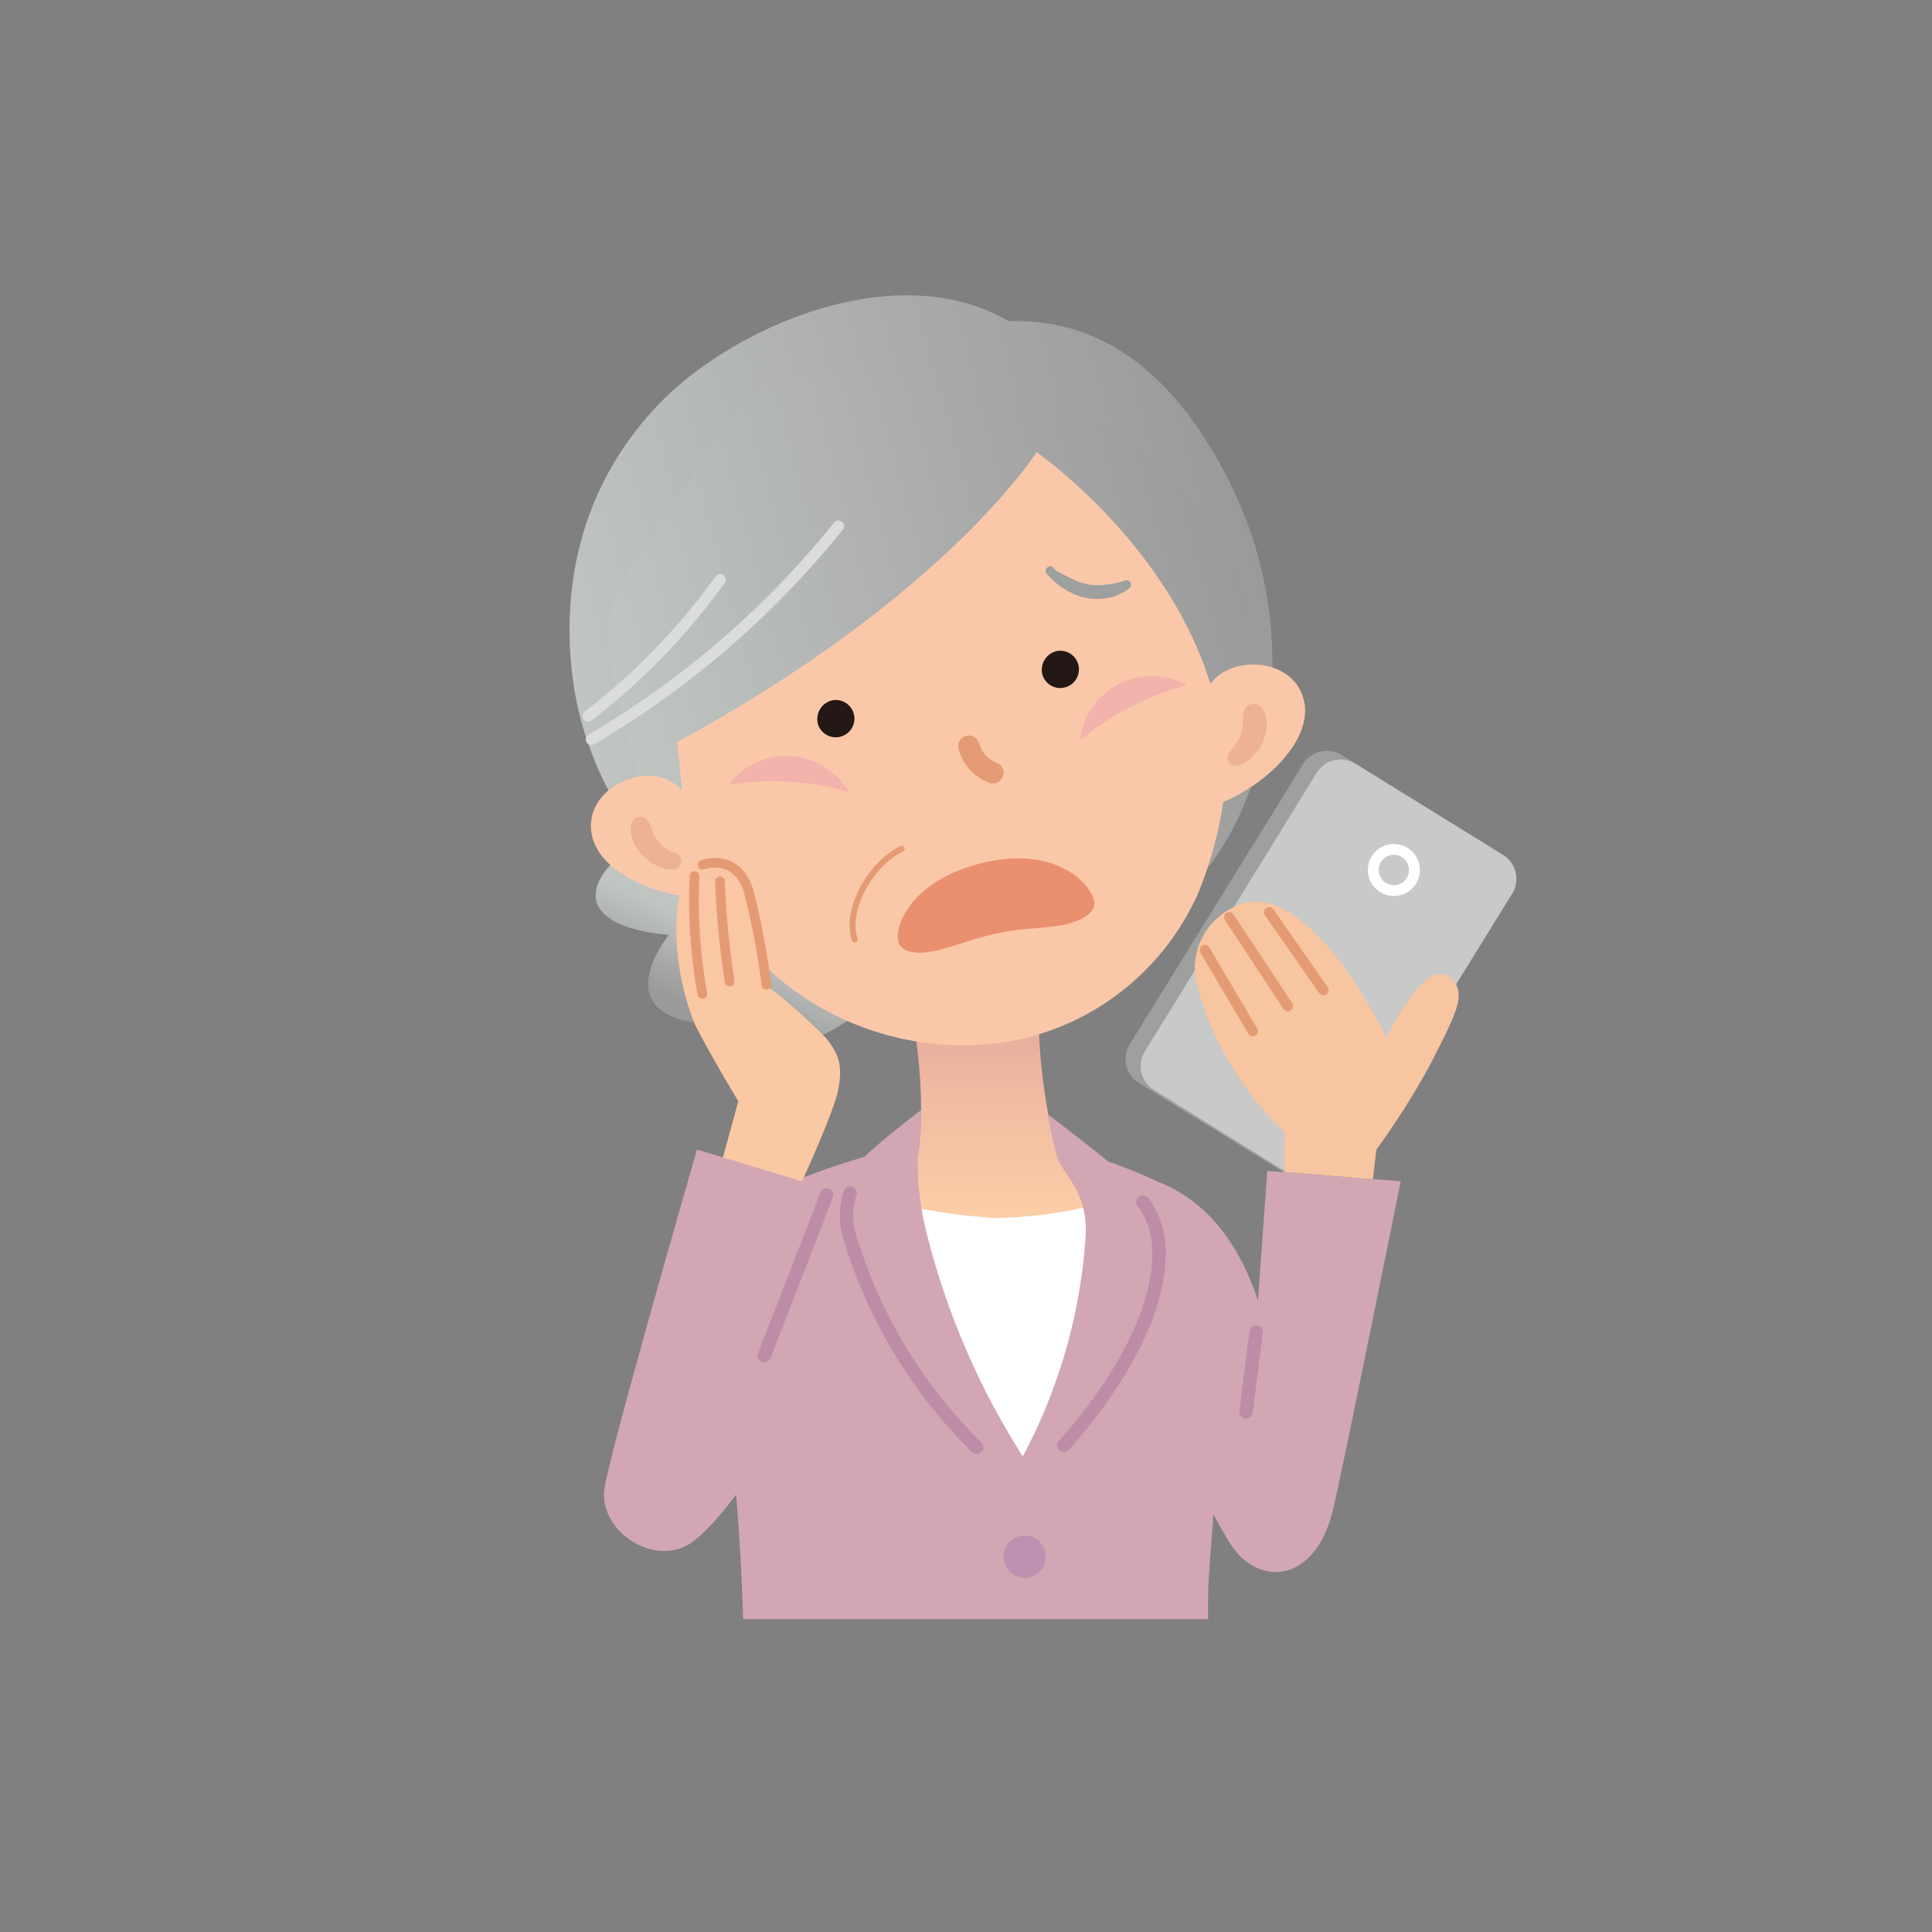 <svg xmlns="http://www.w3.org/2000/svg" xmlns:xlink="http://www.w3.org/1999/xlink" viewBox="0 0 200 200"><rect x="0" y="0" width="200" height="200" fill="#808080" stroke="none"/><defs><linearGradient id="linear-gradient" x1="1029.6" y1="133.25" x2="1029.6" y2="108.8" gradientTransform="translate(-927.1)" gradientUnits="userSpaceOnUse"><stop offset="0" stop-color="#ffd4a9"/><stop offset="0.34" stop-color="#fbcda7"/><stop offset="0.83" stop-color="#f0baa1"/><stop offset="1" stop-color="#ebb19f"/></linearGradient><linearGradient id="linear-gradient-2" x1="-1078.27" y1="192.99" x2="-1071.69" y2="197.47" gradientTransform="matrix(-0.85, 0.58, 0.57, 0.88, -950.35, 552.45)" gradientUnits="userSpaceOnUse"><stop offset="0" stop-color="#c0c5c2"/><stop offset="1" stop-color="#9a9a9a"/></linearGradient><linearGradient id="linear-gradient-3" x1="369.06" y1="-166.23" x2="441.15" y2="-166.23" gradientTransform="translate(-252.37 333.17) rotate(-15.08)" xlink:href="#linear-gradient-2"/><linearGradient id="linear-gradient-4" x1="373.19" y1="-171.22" x2="438.85" y2="-171.22" gradientTransform="translate(-252.37 333.17) rotate(-15.08)" xlink:href="#linear-gradient-2"/><linearGradient id="linear-gradient-5" x1="1687.87" y1="-576.82" x2="1695.03" y2="-592.58" gradientTransform="matrix(-1, -0.08, -0.08, 1, 1716.83, 814.76)" gradientUnits="userSpaceOnUse"><stop offset="0" stop-color="#fac8a2"/><stop offset="0.66" stop-color="#fac6a4"/><stop offset="0.9" stop-color="#fac1ab"/><stop offset="1" stop-color="#fabbb1"/></linearGradient></defs><g id="レイヤー_2" data-name="レイヤー 2"><g id="グループ_179" data-name="グループ 179"><rect width="200" height="200" style="fill:none"/><path d="M94.28,104.2s1.81,8.79.72,15.29c-5.38.37-7.27,3.8-5.37,5.37s7.51,5.44,13.68,5.44c5.59,0,11.14-3.74,12.51-5.29s-3.27-5-6.33-5.28a61.91,61.91,0,0,1-2-15Z" style="fill:url(#linear-gradient)"/><path d="M94,124.86,92,122.8l-2.06.44,15.74,30.6s9.08-11.62,9.26-21.18.74-10,.74-10l-2.21,2.06a46.46,46.46,0,0,1-10.28,1.37A58.91,58.91,0,0,1,94,124.86Z" style="fill:#fff"/><path d="M76.93,167.61h48.14c-.17-6.58,1-10,.52-18.62-.23-4.1,6.37-7,6-9-1.35-7.08-4.33-14.75-11.71-17.65a49.28,49.28,0,0,0-5.15-2.09c-3.38-2.74-6.28-4.9-6.28-4.9s.24,1.58.91,4.19c.52,2.07,3.4,3.63,3,8.75a56.15,56.15,0,0,1-6.48,22.47,78.19,78.19,0,0,1-10.07-23.58A30.33,30.33,0,0,1,95,120a33.44,33.44,0,0,0,.37-5.1s-4.13,3.12-5.85,4.84a89.78,89.78,0,0,0-9.6,3.46c-3.23,1.6-6,6-5.29,15C75.42,148.07,76.53,154.54,76.93,167.61Z" style="fill:#d2a7b3"/><path d="M103.88,161.15a2.19,2.19,0,1,0,2.19-2.19A2.19,2.19,0,0,0,103.88,161.15Z" style="fill:#c090b1"/><path d="M118.31,124.42a8.48,8.48,0,0,1,1.66,5c.29,9.5-9.84,20.19-9.84,20.19" style="fill:none;stroke:#bd8da7;stroke-linecap:round;stroke-linejoin:round;stroke-width:1.39px"/><path d="M88,123.51a7.81,7.81,0,0,0,.11,5,51.11,51.11,0,0,0,13,21.31" style="fill:none;stroke:#bd8da7;stroke-linecap:round;stroke-linejoin:round;stroke-width:1.39px"/><path d="M72.27,83.52s-10,4.45-10.59,8.79c-.51,4.06,7.57,4.46,7.57,4.46s-4.23,5.15-.83,7.79c4,3.11,11.82-.41,11.82-.41s-2.45,3.92-.32,4.14c6.14.65,13.55-7.53,13.55-7.53Z" style="fill:url(#linear-gradient-2)"/><path d="M104.42,33.25c5.77-.16,14.74,1.48,22.2,15.37,7.58,14.08,5.82,28.76.47,38.13C122.94,94,114,100.64,112.47,100.94c-14.79,3-22.36,5-29.93,1a44.32,44.32,0,0,1-11.42-8.74c-4.89-5.55-10.39-12.75-11.78-22.6-1.13-8.06-.19-19.5,9.09-29C76.15,33.77,92.81,26.48,104.42,33.25Z" style="fill:url(#linear-gradient-3)"/><path d="M126.4,69.82A40.37,40.37,0,0,1,124,92.53a26.49,26.49,0,0,1-19.52,15.28A29.71,29.71,0,0,1,79.18,100,38.2,38.2,0,0,1,68.94,80.35C65.62,62.18,76.15,45,92.48,42.05S123.07,51.66,126.4,69.82Z" style="fill:#fac8a9"/><path d="M128.67,60.64c-3.39-13-23.3-22.74-30.54-21-10.66-2-14.8-1.31-19.25,1-2.68,1.4-6.41,7.2-8.24,10.24-1.72,2.86-6.91,9.2-7.36,12.16-.88,5.68.49,9,3.18,18.77,1.12,4.09,8.09,14.26,6.65,11.49s-2.28-8.73-3-16.49c27.88-15.16,37.19-30,37.19-30s13.93,9.61,18.21,24.71c2.32,6.74,1.8,6.2,1.41,8.68C127.79,78.84,131.39,71.06,128.67,60.64Z" style="fill:url(#linear-gradient-4)"/><path d="M100.29,77.25A4.1,4.1,0,0,0,102.78,80" style="fill:none;stroke:#e49b74;stroke-linecap:round;stroke-linejoin:round;stroke-width:2.215px"/><path d="M86.8,54.46A93.51,93.51,0,0,1,61.22,76.54" style="fill:none;stroke:#dbdcdc;stroke-linecap:round;stroke-linejoin:round;stroke-width:1.159px"/><path d="M74.55,60A67.56,67.56,0,0,1,60.89,74.12" style="fill:none;stroke:#dbdcdc;stroke-linecap:round;stroke-linejoin:round;stroke-width:1.159px"/><path d="M122.91,70.94a7.49,7.49,0,0,0-11.12,5.73A28.18,28.18,0,0,1,122.91,70.94Z" style="fill:#f2b3ac"/><path d="M75.41,81.26A7.49,7.49,0,0,1,87.9,82,28.23,28.23,0,0,0,75.41,81.26Z" style="fill:#f2b3ac"/><path d="M69.61,81c-3.15-2.06-9.19.73-8.36,5.34s8.58,7.09,13.12,6.51c-1.4-2.16-.3-3.32-1.67-7C71.41,82.39,71.66,82.54,69.61,81Z" style="fill:#fac8a9"/><path d="M67.12,85.06a3.54,3.54,0,0,1,.27.56,5.38,5.38,0,0,1,.2.51,3.51,3.51,0,0,0,.5.91q.16.19.36.39a5,5,0,0,0,.43.35,5.6,5.6,0,0,0,.48.3l.26.13.13.06.06,0h0a.87.87,0,0,1,.71,1,.88.88,0,0,1-1,.71l-.14,0-.11,0-.22,0-.41-.11a4.65,4.65,0,0,1-.8-.33,4.41,4.41,0,0,1-.74-.47,4.16,4.16,0,0,1-.66-.6,4.8,4.8,0,0,1-.94-1.54,2.91,2.91,0,0,1-.2-.86,2.25,2.25,0,0,1,.07-.86.94.94,0,0,1,1.18-.61.9.9,0,0,1,.53.42Z" style="fill:#edb195"/><path d="M125.34,70.74c2.24-3.06,8.85-2.62,9.69,2s-5.56,9.71-10,10.81c.56-2.53-.38-3.29-.87-7.17C123.79,73.61,124,72.72,125.34,70.74Z" style="fill:#fac8a9"/><path d="M130.54,73.19A2.24,2.24,0,0,1,131,74a3.23,3.23,0,0,1,.13.88,4.85,4.85,0,0,1-.35,1.8,4.76,4.76,0,0,1-1,1.5l-.31.31a2.88,2.88,0,0,1-.34.27,3.27,3.27,0,0,1-.36.25l-.19.11-.1,0-.12.07a.88.88,0,0,1-.91-1.5h0l0,0,0-.05.1-.11.18-.22.17-.24a1.88,1.88,0,0,0,.16-.23,3.92,3.92,0,0,0,.45-1,3.14,3.14,0,0,0,.16-1,5.17,5.17,0,0,1,0-.54,4.27,4.27,0,0,1,.1-.63v-.06a1,1,0,0,1,1.17-.72A1,1,0,0,1,130.54,73.19Z" style="fill:#edb195"/><path d="M107.9,69.81a1.93,1.93,0,1,0,1.44-2.4A2,2,0,0,0,107.9,69.81Z" style="fill:#231815"/><path d="M84.66,74.91a1.93,1.93,0,1,0,1.44-2.4A2,2,0,0,0,84.66,74.91Z" style="fill:#231815"/><path d="M109,58.76l.19.16.19.16c.14.11.28.13.42.23a8.07,8.07,0,0,0,.87.46,8.42,8.42,0,0,0,.92.42,6.33,6.33,0,0,0,.94.28,5.23,5.23,0,0,0,1,.11,6.24,6.24,0,0,0,1-.06,7,7,0,0,0,1.88-.42h0a.48.48,0,0,1,.47.83A5.44,5.44,0,0,1,113.47,62a6.16,6.16,0,0,1-1.21-.15,7.58,7.58,0,0,1-1.14-.37,7.93,7.93,0,0,1-1-.55,7.17,7.17,0,0,1-.94-.7l-.43-.4-.2-.21-.2-.23a.48.48,0,0,1,.7-.65Z" style="fill:#9e9f9f"/><path d="M113.27,93.3c.23,1.12-1.28,2.17-3.74,2.54-1.72.26-3.8.27-6.06.73s-4.4,1.28-6.09,1.73c-2.56.68-4.18.23-4.4-.88-.38-1.88,1.71-6.57,9.16-8.19C109.35,87.66,112.89,91.42,113.27,93.3Z" style="fill:#eb906f"/><path d="M93.35,87.86c-3.33,1.64-5.88,6.38-4.87,9.39" style="fill:none;stroke:#e49b74;stroke-linecap:round;stroke-linejoin:round;stroke-width:0.618px"/><path d="M73.37,89.05c1.93.15,4,.94,4.83,6.81.45,3.1.68,6.08.68,6.08s.26-.58,5.91,4.79c2.42,2.31,2.35,4,2,6-.47,2.8-5.74,13.81-5.74,13.81l-7.21-3.1L76.43,114s-2.6-4.26-4.48-7.91C68.84,98.43,69.59,88.76,73.37,89.05Z" style="fill:url(#linear-gradient-5)"/><path d="M74.53,91.25a91.62,91.62,0,0,0,1,10.35" style="fill:none;stroke:#e49b74;stroke-linecap:round;stroke-linejoin:round;stroke-width:1.004px"/><path d="M71.9,90.69a53.89,53.89,0,0,0,.81,12.19" style="fill:none;stroke:#e49b74;stroke-linecap:round;stroke-linejoin:round;stroke-width:1.004px"/><path d="M72.15,119l14,4.24-4,22.1c-4.52,7.81-7.3,11.6-10.1,14-3.76,3.25-10-.57-9.5-5.1C62.88,151.11,72.15,119,72.15,119Z" style="fill:#d2a7b3"/><line x1="85.58" y1="123.7" x2="79.12" y2="140.34" style="fill:none;stroke:#bd8da7;stroke-linecap:round;stroke-linejoin:round;stroke-width:1.39px"/><path d="M72.73,89.52c1.14-.37,3.74-.61,4.77,2.73a79.68,79.68,0,0,1,1.84,9.69" style="fill:none;stroke:#e49b74;stroke-linecap:round;stroke-linejoin:round;stroke-width:1.004px"/><path d="M137.16,120.61l-3.58,1.18-15.69-9.69a2.89,2.89,0,0,1-.94-4l17.94-29a2.9,2.9,0,0,1,4-.94l15.29,9.45a3,3,0,0,1,.84,4.12Z" style="fill:#9e9f9f"/><path d="M133,121.24l-13.54-8.41a2.9,2.9,0,0,1-.94-4L136.3,80a2.9,2.9,0,0,1,4-.94l15.3,9.45a2.9,2.9,0,0,1,.94,4l-17.33,28.05Z" style="fill:#c8c9c9"/><path d="M142.17,89.87a2.13,2.13,0,1,0,2.31-1.93A2.12,2.12,0,0,0,142.17,89.87Z" style="fill:none;stroke:#fff;stroke-miterlimit:10;stroke-width:1.122px"/><path d="M133,117.21a32.32,32.32,0,0,1-9.18-15.59A7,7,0,0,1,127.53,94c5.51-3.13,12,5.47,16,13.45,0,0,4-8.62,6.64-6.22,1.8,1.63.49,3.83-2.22,9.17a83.86,83.86,0,0,1-5.47,8.62l-.36,3.07-9.15-.76Z" style="fill:#f7c59f"/><line x1="131.38" y1="94.44" x2="136.99" y2="102.48" style="fill:none;stroke:#e49b74;stroke-linecap:round;stroke-linejoin:round;stroke-width:1.07px"/><line x1="127.25" y1="94.95" x2="133.32" y2="104.15" style="fill:none;stroke:#e49b74;stroke-linecap:round;stroke-linejoin:round;stroke-width:1.07px"/><line x1="124.73" y1="98.35" x2="129.69" y2="106.75" style="fill:none;stroke:#e49b74;stroke-linecap:round;stroke-linejoin:round;stroke-width:1.07px"/><path d="M145,122.29l-13.81-1.08-1.52,21.06c-2.77,1.37-9,4.56-9,4.56,1.6,3.51,4.55,9.47,6.57,12.8,2.77,4.57,8.66,4.52,10.67-3C138.71,153.53,145,122.29,145,122.29Z" style="fill:#d2a7b3"/><line x1="130.04" y1="137.89" x2="128.99" y2="146.16" style="fill:none;stroke:#bd8da7;stroke-linecap:round;stroke-linejoin:round;stroke-width:1.39px"/></g></g></svg>
